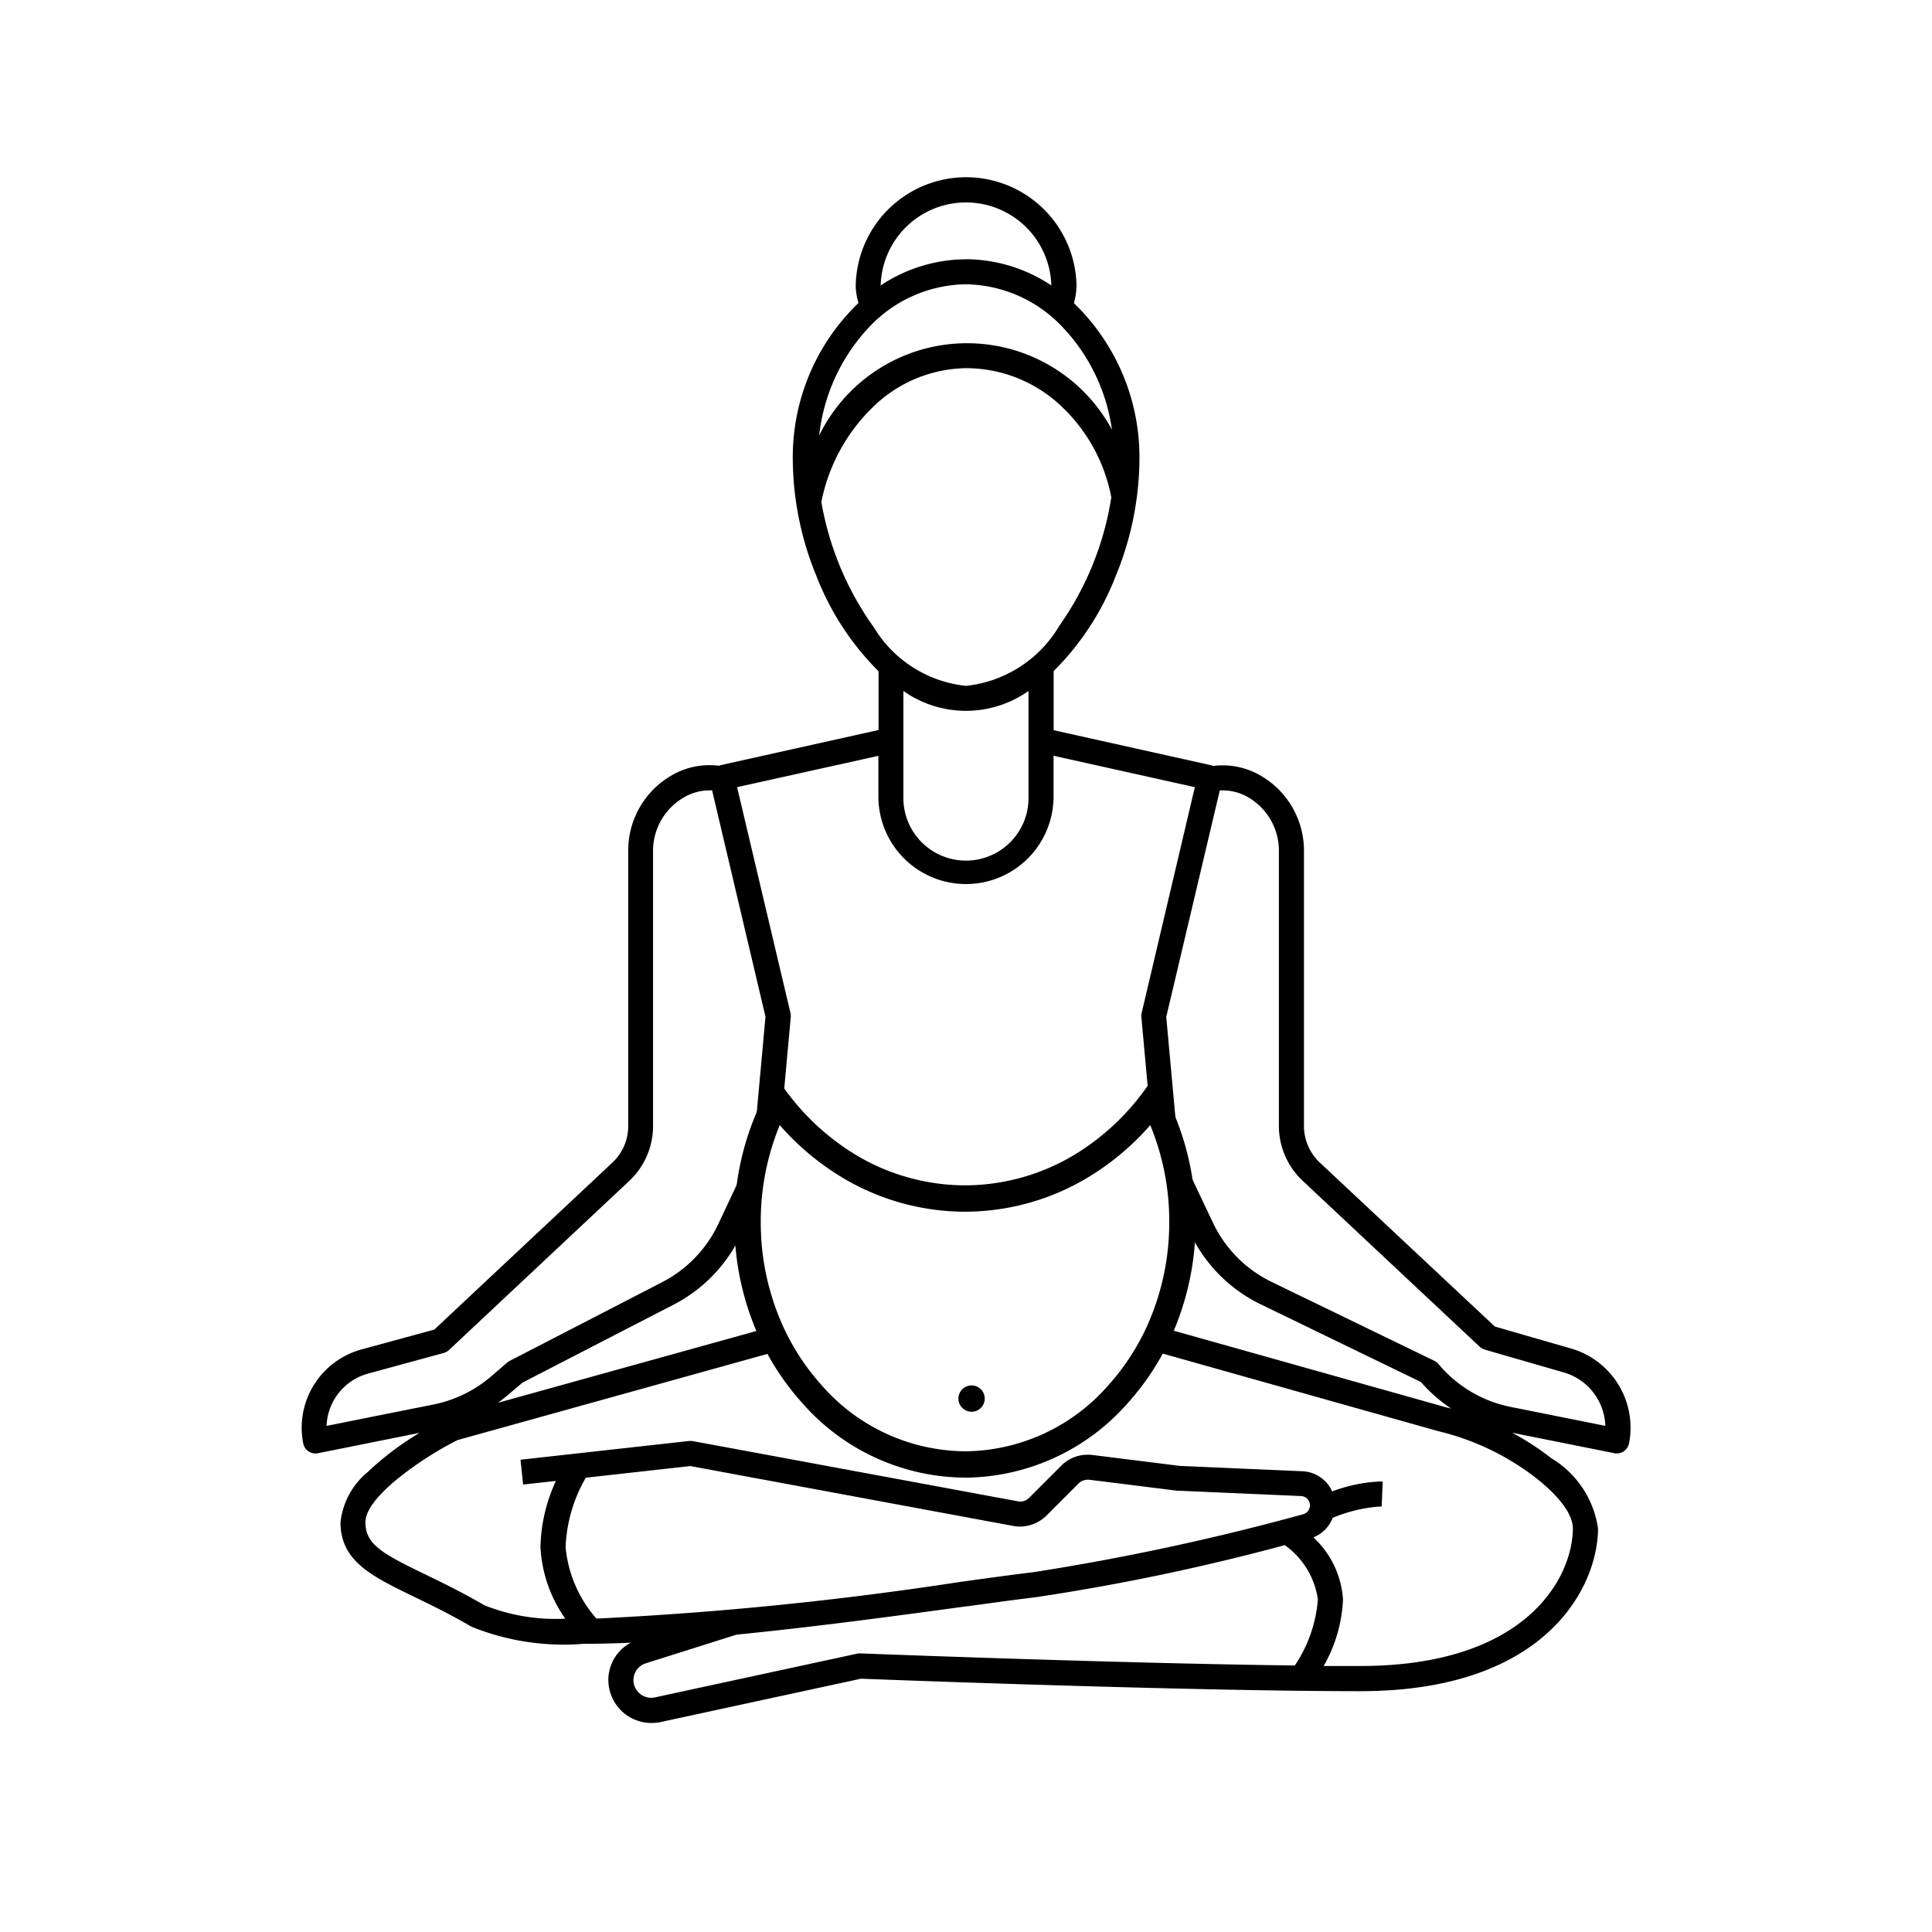 <?xml version="1.0" encoding="UTF-8"?>
<svg xmlns="http://www.w3.org/2000/svg" width="60" height="60" viewBox="0 0 60 60">
  <rect width="60" height="60" fill="none"></rect>
  <g transform="translate(-351.541 -626.102)">
    <path d="M10.857,48.062a1.335,1.335,0,0,1-1.295-1.038,1.31,1.31,0,0,1,.663-1.455c-.531.024-1.023.035-1.462.035a7.65,7.65,0,0,1-3.479-.528c-.658-.384-1.251-.672-1.775-.926l0,0-.015-.007c-1.326-.643-2.284-1.107-2.284-2.314a2.346,2.346,0,0,1,.855-1.568,9.081,9.081,0,0,1,1.6-1.208l-3.156.632a.418.418,0,0,1-.076.008.389.389,0,0,1-.381-.313,2.519,2.519,0,0,1,1.8-2.915l2.27-.619,5.532-5.187a1.557,1.557,0,0,0,.491-1.134V21a2.691,2.691,0,0,1,1.41-2.4,2.326,2.326,0,0,1,1.11-.283,2.555,2.555,0,0,1,.313.02l0-.012,4.941-1.1V15.4a8.5,8.5,0,0,1-1.93-2.959,9.657,9.657,0,0,1-.733-3.579,6.637,6.637,0,0,1,2.041-4.9,1.914,1.914,0,0,1-.087-.533,3.429,3.429,0,0,1,6.857,0,2.325,2.325,0,0,1-.079.541,6.642,6.642,0,0,1,2.033,4.888,9.656,9.656,0,0,1-.734,3.579,8.5,8.5,0,0,1-1.93,2.959v1.835l4.941,1.1,0,.012a2.509,2.509,0,0,1,.313-.02,2.323,2.323,0,0,1,1.11.283,2.692,2.692,0,0,1,1.41,2.4v8.519a1.558,1.558,0,0,0,.492,1.134l5.437,5.092,2.378.686a2.558,2.558,0,0,1,1.788,2.942.389.389,0,0,1-.38.313.429.429,0,0,1-.077-.008l-3.173-.635a8.465,8.465,0,0,1,1.218.792,3.047,3.047,0,0,1,1.449,2.182c0,1.747-1.543,5.052-7.382,5.052-5.427,0-15.092-.371-15.5-.387h-.007l-6.229,1.347A1.325,1.325,0,0,1,10.857,48.062ZM30.53,42.541h0a68.608,68.608,0,0,1-7.714,1.614c-.522.062-1.271.164-2.137.284l-.028,0-.086.012c-2.192.3-4.744.641-7.056.868l-2.817.89a.546.546,0,0,0-.371.642.553.553,0,0,0,.536.43.532.532,0,0,0,.116-.013l6.277-1.357a.421.421,0,0,1,.086-.009h.011c.073,0,7.84.306,13.5.375a4.266,4.266,0,0,0,.716-2.05,2.5,2.5,0,0,0-1.032-1.69Zm2.945-1.2a4.679,4.679,0,0,0-1.452.351,1.066,1.066,0,0,1-.6.607,2.871,2.871,0,0,1,.92,1.934,4.578,4.578,0,0,1-.6,2.06c.345,0,.7,0,1.133,0,5.225,0,6.605-2.8,6.605-4.274,0-.43-.409-.988-1.151-1.57A7.991,7.991,0,0,0,35.3,39L26.34,36.477a7.83,7.83,0,0,0,.349-.709L35.5,38.247l.118.032.014,0,.02.006.05.014a4.709,4.709,0,0,1-.938-.825l-4.983-2.416a4.682,4.682,0,0,1-2.18-2.2l-.25-.529a8.191,8.191,0,0,0-.9-3.6c-.085.113-.172.224-.259.328l.1-.607-.211-2.312a.387.387,0,0,1,.009-.125L27.742,19l-4.388-.975v1.264a2.72,2.72,0,1,1-5.44,0V18.027L13.526,19l1.658,7.014a.4.4,0,0,1,.009.125l-.211,2.312.109.7c-.117-.137-.229-.277-.334-.418a8.2,8.2,0,0,0-.905,3.735l-.213.45a4.689,4.689,0,0,1-2.075,2.148l-4.7,2.425-.473.4c-.084.072-.176.144-.289.227l8.421-2.339a7.83,7.83,0,0,0,.351.709L4.844,39.277a10.759,10.759,0,0,0-1.88,1.216c-.447.369-.981.9-.981,1.334,0,.693.533.979,1.846,1.615h0c.539.262,1.151.558,1.844.962a5.923,5.923,0,0,0,2.518.419,4.213,4.213,0,0,1-.771-2.22,5.082,5.082,0,0,1,.42-1.924c.019-.046.038-.09.058-.134l-1.017.113L6.8,39.887l5.245-.583.044,0a.385.385,0,0,1,.07.006l10.089,1.869a.377.377,0,0,0,.071.007.387.387,0,0,0,.275-.114l1-1a1.155,1.155,0,0,1,.822-.341,1.2,1.2,0,0,1,.147.009l2.715.339,3.806.166a1.057,1.057,0,0,1,.922.626,4.819,4.819,0,0,1,1.482-.308l.088,0-.032.777Zm-21.4-1.257h0l-3.247.361A4.662,4.662,0,0,0,8.2,42.6a3.892,3.892,0,0,0,.958,2.221,108.484,108.484,0,0,0,11.3-1.14l.11-.015c.872-.12,1.625-.223,2.157-.286a75.306,75.306,0,0,0,8.381-1.8.288.288,0,0,0-.063-.565l-3.822-.166-.031,0-2.732-.341a.339.339,0,0,0-.045,0,.4.4,0,0,0-.278.113l-1,1a1.173,1.173,0,0,1-.824.342,1.152,1.152,0,0,1-.212-.02L12.072,40.083ZM12.666,19.1a1.579,1.579,0,0,0-.75.194,1.918,1.918,0,0,0-1,1.713v8.52a2.339,2.339,0,0,1-.737,1.7l-5.6,5.253a.387.387,0,0,1-.163.091l-2.363.645A1.749,1.749,0,0,0,.777,38.836l3.331-.666A3.922,3.922,0,0,0,5.886,37.3l.507-.435a.391.391,0,0,1,.075-.05l4.739-2.446a3.908,3.908,0,0,0,1.729-1.789l.8-1.7a3.859,3.859,0,0,0,.358-1.31l.314-3.44L12.75,19.1Zm15.933,0-.082,0-1.663,7.035.314,3.44a3.881,3.881,0,0,0,.358,1.31l.78,1.645a3.9,3.9,0,0,0,1.816,1.833l5.057,2.452a.386.386,0,0,1,.129.1,3.924,3.924,0,0,0,2.237,1.331l2.945.589a1.788,1.788,0,0,0-1.275-1.654l-2.468-.713a.383.383,0,0,1-.158-.089l-5.5-5.156a2.339,2.339,0,0,1-.737-1.7V21a1.918,1.918,0,0,0-1-1.712A1.581,1.581,0,0,0,28.6,19.1Zm-9.908-3.084h0v3.278a1.943,1.943,0,1,0,3.885,0V16.013a3.369,3.369,0,0,1-3.885,0ZM20.634,5.988A4.221,4.221,0,0,0,17.78,7.162a5.614,5.614,0,0,0-1.637,2.981,9.432,9.432,0,0,0,1.634,3.9,3.8,3.8,0,0,0,2.857,1.811,3.832,3.832,0,0,0,2.9-1.866A9.438,9.438,0,0,0,25.148,10a5.226,5.226,0,0,0-1.62-2.893A4.3,4.3,0,0,0,20.634,5.988Zm0-2.606a4.2,4.2,0,0,0-3.028,1.353,5.835,5.835,0,0,0-1.53,3.341A5.113,5.113,0,0,1,25.168,7.9a5.79,5.79,0,0,0-1.562-3.217A4.2,4.2,0,0,0,20.634,3.383Zm0-.777a4.808,4.808,0,0,1,2.651.814,2.651,2.651,0,0,0-5.3,0A4.813,4.813,0,0,1,20.634,2.606Z" transform="translate(360.906 631.548)"></path>
    <path d="M-3820.839-4358.837a5.972,5.972,0,0,0,4.456-2.056,7.2,7.2,0,0,0,1.378-2.269,7.82,7.82,0,0,0,.509-2.8,7.821,7.821,0,0,0-.59-3.005,8.14,8.14,0,0,1-1.97,1.645,7.434,7.434,0,0,1-3.783,1.044,7.435,7.435,0,0,1-3.783-1.044,8.149,8.149,0,0,1-1.97-1.645,7.83,7.83,0,0,0-.59,3.005,7.82,7.82,0,0,0,.509,2.8,7.193,7.193,0,0,0,1.378,2.268,5.971,5.971,0,0,0,4.456,2.056m0,.818a6.778,6.778,0,0,1-5.063-2.327,8,8,0,0,1-1.535-2.524,8.638,8.638,0,0,1-.563-3.091,8.5,8.5,0,0,1,1.284-4.539,7.531,7.531,0,0,0,2.512,2.474,6.62,6.62,0,0,0,3.366.93,6.623,6.623,0,0,0,3.366-.93,7.525,7.525,0,0,0,2.511-2.474,8.5,8.5,0,0,1,1.284,4.539,8.638,8.638,0,0,1-.563,3.091,8.015,8.015,0,0,1-1.534,2.524A6.779,6.779,0,0,1-3820.839-4358.019Z" transform="translate(4202.349 5030.011)"></path>
    <circle cx="0.409" cy="0.409" r="0.409" transform="translate(381.305 669.127)"></circle>
  </g>
</svg>

